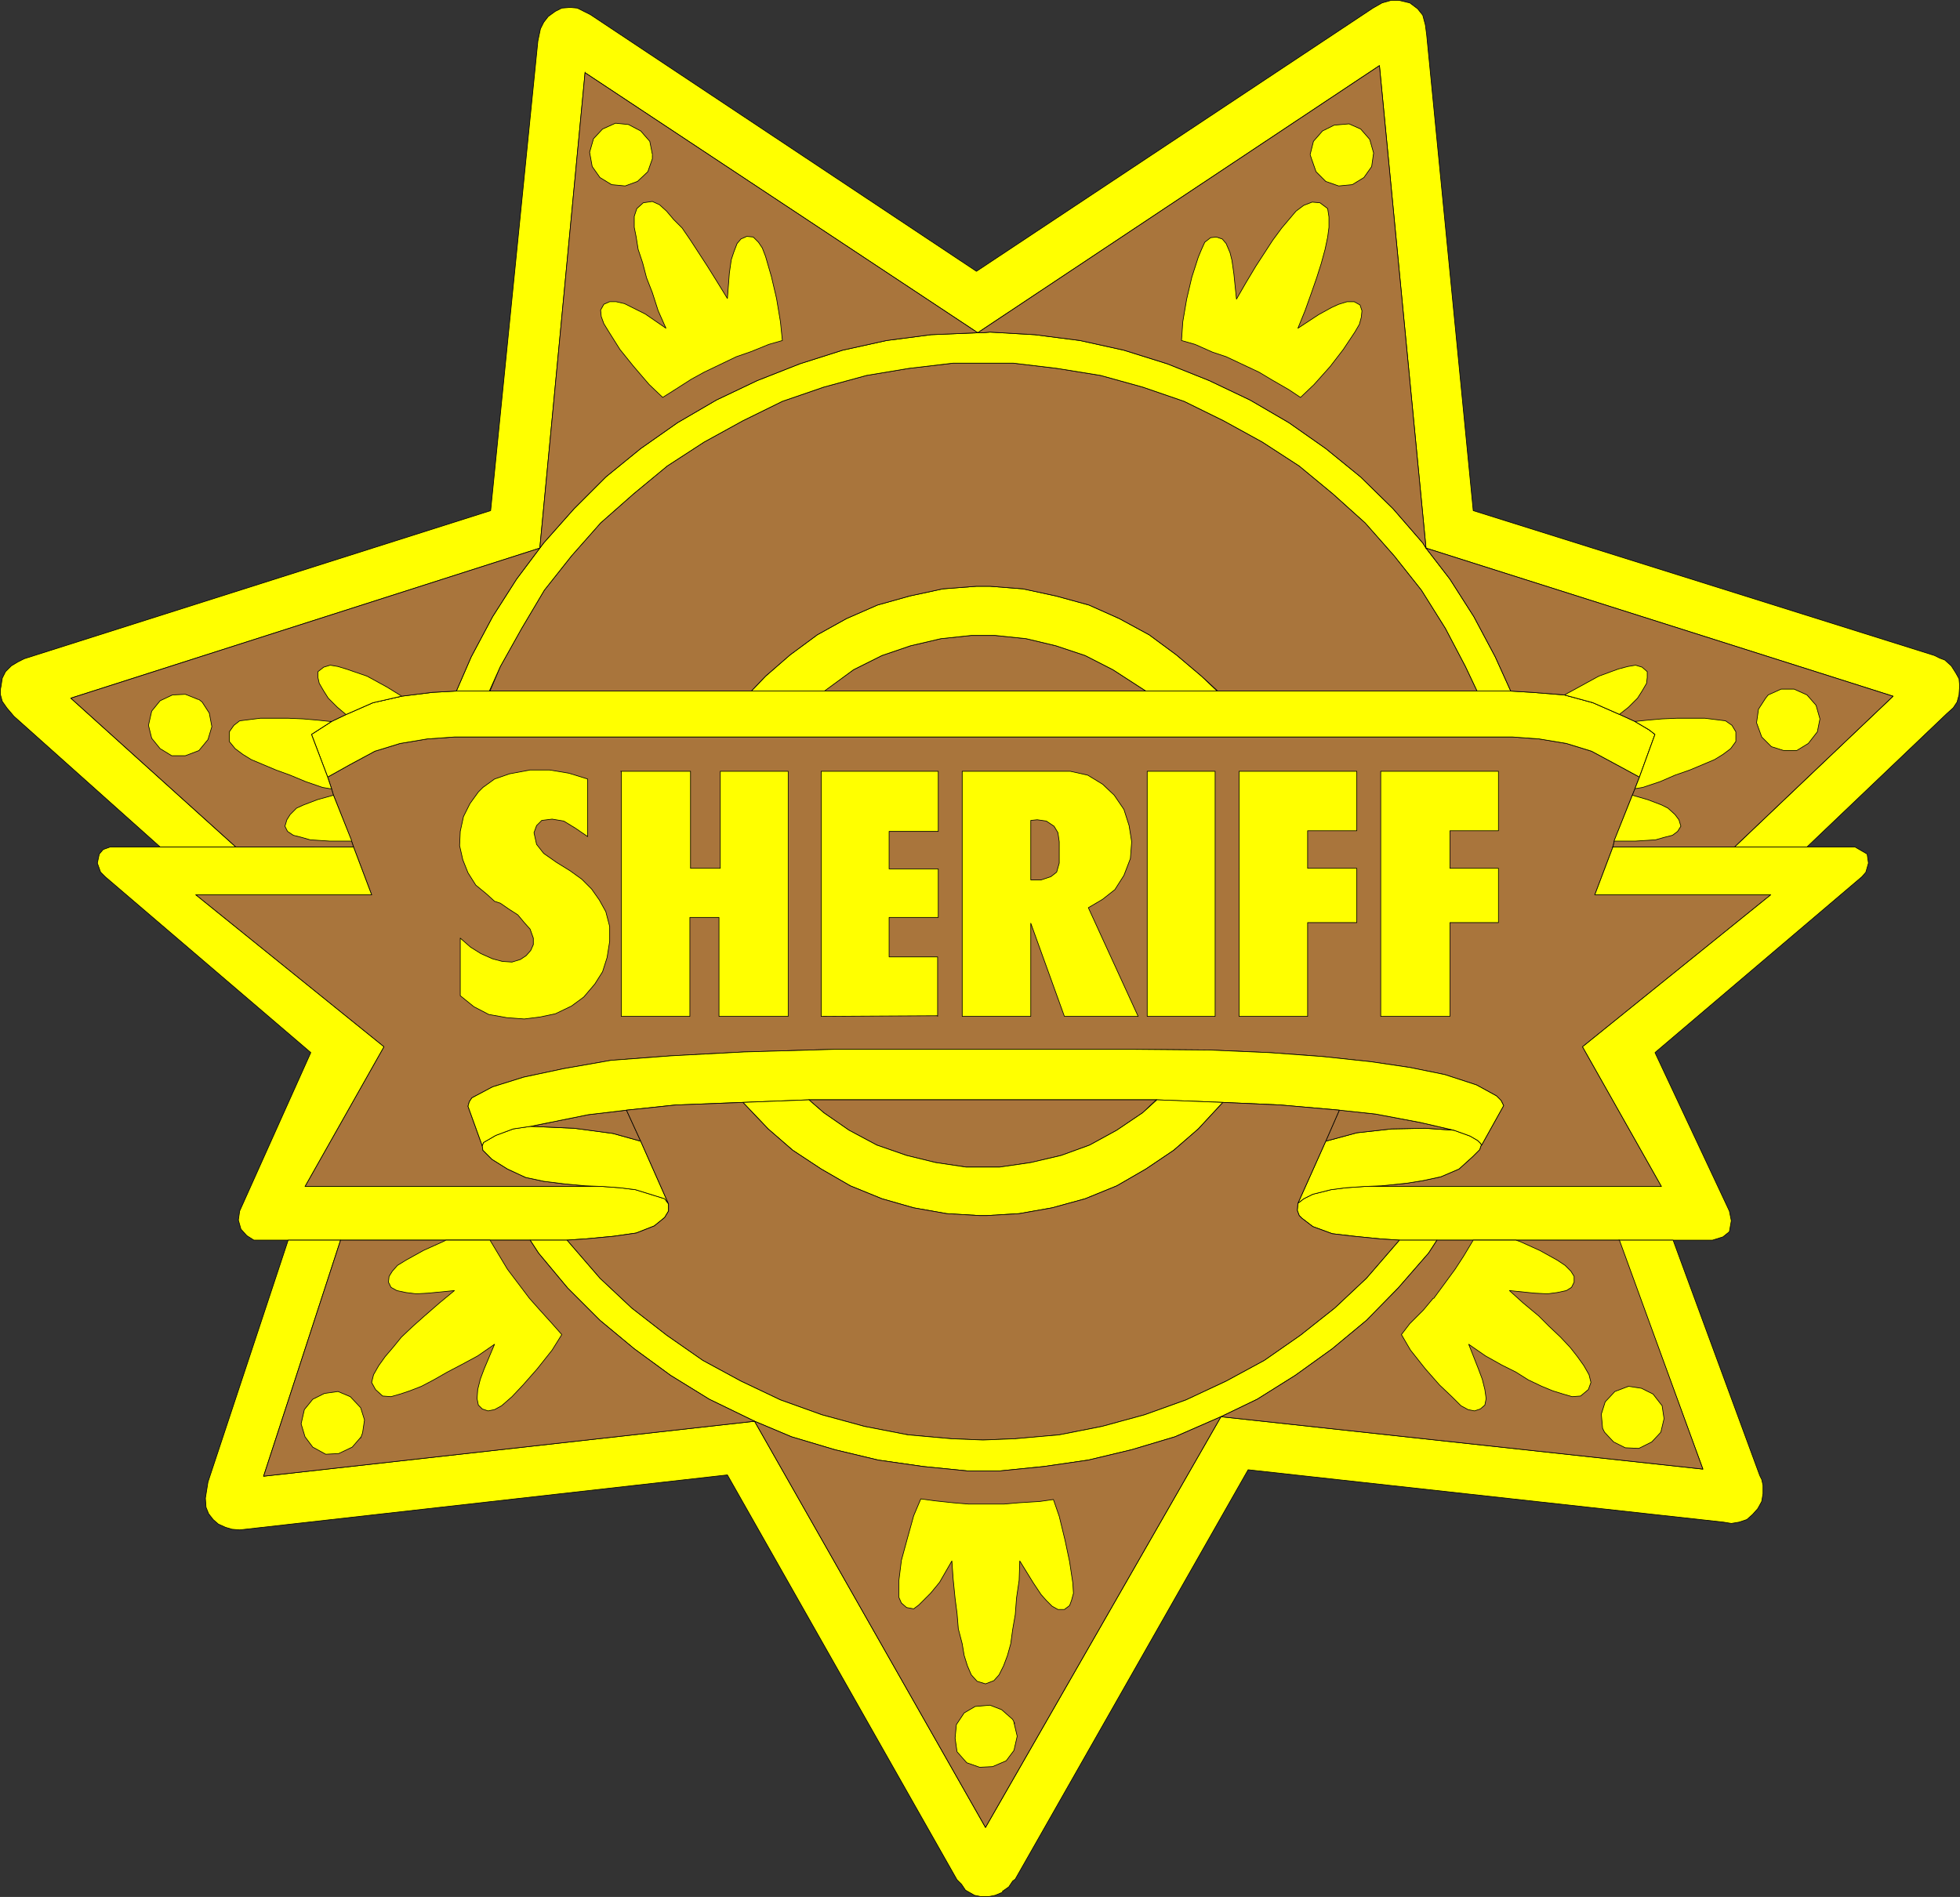 <?xml version="1.0" encoding="UTF-8" standalone="no"?>
<svg
   version="1.0"
   width="129.553mm"
   height="125.403mm"
   id="svg104"
   sodipodi:docname="Badge - Sheriff 1.wmf"
   xmlns:inkscape="http://www.inkscape.org/namespaces/inkscape"
   xmlns:sodipodi="http://sodipodi.sourceforge.net/DTD/sodipodi-0.dtd"
   xmlns="http://www.w3.org/2000/svg"
   xmlns:svg="http://www.w3.org/2000/svg">
  <rect width="100%" height="100%" fill="#333333" stroke="none"/>
  <sodipodi:namedview
     id="namedview104"
     pagecolor="#ffffff"
     bordercolor="#000000"
     borderopacity="0.25"
     inkscape:showpageshadow="2"
     inkscape:pageopacity="0.0"
     inkscape:pagecheckerboard="0"
     inkscape:deskcolor="#d1d1d1"
     inkscape:document-units="mm" />
  <defs
     id="defs1">
    <pattern
       id="WMFhbasepattern"
       patternUnits="userSpaceOnUse"
       width="6"
       height="6"
       x="0"
       y="0" />
  </defs>
  <path
     style="fill:#a9753c;fill-opacity:1;fill-rule:evenodd;stroke:none"
     d="m 88.314,211.611 -0.485,-1.454 -4.525,-11.473 -0.485,-1.616 -0.97,-2.909 5.494,-3.07 6.302,-3.394 6.302,-1.939 6.787,-1.131 6.787,-0.485 h 264.377 l 6.626,0.485 6.787,1.131 6.302,1.939 6.302,3.394 5.656,3.07 -1.131,2.909 -0.646,1.616 -4.525,11.473 -0.323,1.454 -4.525,11.958 h 43.955 l -47.026,37.975 19.715,34.905 h -74.174 l 4.202,-0.162 6.302,-0.646 4.04,-0.646 4.525,-0.97 4.525,-1.939 3.394,-3.07 1.778,-1.778 0.323,-0.97 0.162,-0.162 5.494,-9.857 -0.646,-1.293 -1.131,-1.131 -5.01,-2.747 -7.918,-2.586 -8.726,-1.778 -9.858,-1.454 -12.12,-1.293 -13.251,-0.97 -15.029,-0.646 -18.907,-0.162 h -74.659 l -22.462,0.646 -18.261,0.97 -15.029,1.131 -11.958,2.101 -9.858,2.101 -7.757,2.424 -5.171,2.747 -0.646,0.97 -0.323,1.131 3.555,9.857 0.162,1.131 2.262,2.262 3.878,2.424 4.525,2.101 4.525,0.97 5.171,0.646 5.171,0.485 4.363,0.162 H 76.194 L 95.909,261.545 48.884,223.57 h 43.955 z"
     id="path1" />
  <path
     style="fill:none;stroke:#000000;stroke-width:0.162px;stroke-linecap:round;stroke-linejoin:round;stroke-miterlimit:4;stroke-dasharray:none;stroke-opacity:1"
     d="m 88.314,211.611 -0.485,-1.454 -4.525,-11.473 -0.485,-1.616 -0.97,-2.909 5.494,-3.07 6.302,-3.394 6.302,-1.939 6.787,-1.131 6.787,-0.485 h 264.377 l 6.626,0.485 6.787,1.131 6.302,1.939 6.302,3.394 5.656,3.07 -1.131,2.909 -0.646,1.616 -4.525,11.473 -0.323,1.454 -4.525,11.958 h 43.955 l -47.026,37.975 19.715,34.905 h -74.174 l 4.202,-0.162 6.302,-0.646 4.04,-0.646 4.525,-0.97 4.525,-1.939 3.394,-3.07 1.778,-1.778 0.323,-0.97 0.162,-0.162 5.494,-9.857 -0.646,-1.293 -1.131,-1.131 -5.01,-2.747 -7.918,-2.586 -8.726,-1.778 -9.858,-1.454 -12.12,-1.293 -13.251,-0.97 -15.029,-0.646 -18.907,-0.162 h -74.659 l -22.462,0.646 -18.261,0.97 -15.029,1.131 -11.958,2.101 -9.858,2.101 -7.757,2.424 -5.171,2.747 -0.646,0.97 -0.323,1.131 3.555,9.857 0.162,1.131 2.262,2.262 3.878,2.424 4.525,2.101 4.525,0.97 5.171,0.646 5.171,0.485 4.363,0.162 H 76.194 L 95.909,261.545 48.884,223.57 H 92.839 L 88.314,211.611 v 0"
     id="path2" />
  <path
     style="fill:#ffff00;fill-opacity:1;fill-rule:evenodd;stroke:none"
     d="m 114.009,172.667 -5.979,0.323 -7.757,0.97 -7.11,1.616 -6.626,2.909 -3.717,1.778 -5.01,3.232 4.04,10.665 5.494,-3.07 6.302,-3.394 6.302,-1.939 6.787,-1.131 6.787,-0.485 h 264.377 l 6.626,0.485 6.787,1.131 6.302,1.939 6.302,3.394 5.656,3.07 3.878,-10.665 -1.454,-1.131 -3.555,-2.101 -3.878,-1.778 -6.626,-2.909 -7.11,-1.939 -8.08,-0.646 -5.333,-0.323 h -8.242 -64.963 -17.938 -80.315 -18.261 -65.286 z"
     id="path3" />
  <path
     style="fill:none;stroke:#000000;stroke-width:0.162px;stroke-linecap:round;stroke-linejoin:round;stroke-miterlimit:4;stroke-dasharray:none;stroke-opacity:1"
     d="m 114.009,172.667 -5.979,0.323 -7.757,0.97 -7.11,1.616 -6.626,2.909 -3.717,1.778 -5.01,3.232 4.04,10.665 5.494,-3.07 6.302,-3.394 6.302,-1.939 6.787,-1.131 6.787,-0.485 h 264.377 l 6.626,0.485 6.787,1.131 6.302,1.939 6.302,3.394 5.656,3.07 3.878,-10.665 -1.454,-1.131 -3.555,-2.101 -3.878,-1.778 -6.626,-2.909 -7.11,-1.939 -8.08,-0.646 -5.333,-0.323 h -8.242 -64.963 -17.938 -80.315 -18.261 -65.286 -8.403 v 0"
     id="path4" />
  <path
     style="fill:#ffff00;fill-opacity:1;fill-rule:evenodd;stroke:none"
     d="M 88.314,211.611 H 59.065 39.996 27.553 l -1.778,0.646 -0.97,1.131 -0.485,2.262 0.808,2.262 1.131,1.131 51.389,43.954 -17.776,39.591 -0.323,2.262 0.646,2.262 1.454,1.616 1.778,1.131 h 2.262 6.302 13.09 26.341 10.989 10.019 9.211 l 4.686,-0.323 6.949,-0.646 5.656,-0.808 4.525,-1.778 2.586,-2.101 0.97,-1.616 v -1.778 l -0.97,-1.293 -2.586,-0.808 -4.686,-1.454 -3.878,-0.485 -4.363,-0.323 H 76.194 L 95.909,261.545 48.884,223.57 h 43.955 z"
     id="path5" />
  <path
     style="fill:none;stroke:#000000;stroke-width:0.162px;stroke-linecap:round;stroke-linejoin:round;stroke-miterlimit:4;stroke-dasharray:none;stroke-opacity:1"
     d="M 88.314,211.611 H 59.065 39.996 27.553 l -1.778,0.646 -0.97,1.131 -0.485,2.262 0.808,2.262 1.131,1.131 51.389,43.954 -17.776,39.591 -0.323,2.262 0.646,2.262 1.454,1.616 1.778,1.131 h 2.262 6.302 13.09 26.341 10.989 10.019 9.211 l 4.686,-0.323 6.949,-0.646 5.656,-0.808 4.525,-1.778 2.586,-2.101 0.97,-1.616 v -1.778 l -0.97,-1.293 -2.586,-0.808 -4.686,-1.454 -3.878,-0.485 -4.363,-0.323 H 76.194 L 95.909,261.545 48.884,223.57 H 92.839 L 88.314,211.611 v 0"
     id="path6" />
  <path
     style="fill:#ffff00;fill-opacity:1;fill-rule:evenodd;stroke:none"
     d="m 402.788,211.611 h 30.542 18.099 11.958 l 3.07,1.778 0.323,2.262 -0.646,2.262 -0.97,1.131 -51.712,43.954 18.584,39.591 0.485,2.424 -0.485,2.747 -1.616,1.293 -2.586,0.808 h -10.019 -13.251 -25.533 -10.989 -9.05 -9.373 l -4.848,-0.323 -6.464,-0.646 -5.494,-0.646 -4.848,-1.778 -2.747,-2.101 -0.646,-0.646 -0.485,-1.293 0.162,-1.778 1.454,-1.131 2.262,-1.131 4.525,-1.131 3.717,-0.485 4.686,-0.323 h 74.174 l -19.715,-34.905 47.026,-37.975 h -43.955 l 4.525,-11.958 v 0 z"
     id="path7" />
  <path
     style="fill:none;stroke:#000000;stroke-width:0.162px;stroke-linecap:round;stroke-linejoin:round;stroke-miterlimit:4;stroke-dasharray:none;stroke-opacity:1"
     d="m 402.788,211.611 h 30.542 18.099 11.958 l 3.07,1.778 0.323,2.262 -0.646,2.262 -0.97,1.131 -51.712,43.954 18.584,39.591 0.485,2.424 -0.485,2.747 -1.616,1.293 -2.586,0.808 h -10.019 -13.251 -25.533 -10.989 -9.05 -9.373 l -4.848,-0.323 -6.464,-0.646 -5.494,-0.646 -4.848,-1.778 -2.747,-2.101 -0.646,-0.646 -0.485,-1.293 0.162,-1.778 1.454,-1.131 2.262,-1.131 4.525,-1.131 3.717,-0.485 4.686,-0.323 h 74.174 l -19.715,-34.905 47.026,-37.975 h -43.955 l 4.525,-11.958 v 0"
     id="path8" />
  <path
     style="fill:#ffff00;fill-opacity:1;fill-rule:evenodd;stroke:none"
     d="m 160.065,285.138 -6.949,-1.939 -9.696,-1.293 -10.827,-0.485 -4.363,0.646 -4.363,1.616 -3.07,1.778 -0.323,0.808 0.162,1.131 2.262,2.262 3.878,2.424 4.525,2.101 4.525,0.97 5.171,0.646 5.171,0.485 4.363,0.162 4.363,0.323 3.878,0.485 4.686,1.454 2.586,0.808 0.97,1.293 z"
     id="path9" />
  <path
     style="fill:none;stroke:#000000;stroke-width:0.162px;stroke-linecap:round;stroke-linejoin:round;stroke-miterlimit:4;stroke-dasharray:none;stroke-opacity:1"
     d="m 160.065,285.138 -6.949,-1.939 -9.696,-1.293 -10.827,-0.485 -4.363,0.646 -4.363,1.616 -3.07,1.778 -0.323,0.808 0.162,1.131 2.262,2.262 3.878,2.424 4.525,2.101 4.525,0.97 5.171,0.646 5.171,0.485 4.363,0.162 4.363,0.323 3.878,0.485 4.686,1.454 2.586,0.808 0.97,1.293 -6.949,-15.675 v 0"
     id="path10" />
  <path
     style="fill:#ffff00;fill-opacity:1;fill-rule:evenodd;stroke:none"
     d="m 331.199,285.138 -6.949,15.513 1.454,-1.131 2.262,-1.131 4.525,-1.131 3.717,-0.485 4.686,-0.323 4.202,-0.162 6.302,-0.646 4.04,-0.646 4.525,-0.97 4.525,-1.939 3.394,-3.07 1.778,-1.778 0.323,-0.97 0.162,-0.162 -0.323,-0.485 -0.646,-0.646 -1.939,-1.131 -4.04,-1.454 -7.11,-0.485 -8.403,0.162 -8.726,0.97 -7.757,2.101 z"
     id="path11" />
  <path
     style="fill:none;stroke:#000000;stroke-width:0.162px;stroke-linecap:round;stroke-linejoin:round;stroke-miterlimit:4;stroke-dasharray:none;stroke-opacity:1"
     d="m 331.199,285.138 -6.949,15.513 1.454,-1.131 2.262,-1.131 4.525,-1.131 3.717,-0.485 4.686,-0.323 4.202,-0.162 6.302,-0.646 4.04,-0.646 4.525,-0.97 4.525,-1.939 3.394,-3.07 1.778,-1.778 0.323,-0.97 0.162,-0.162 -0.323,-0.485 -0.646,-0.646 -1.939,-1.131 -4.04,-1.454 -7.11,-0.485 -8.403,0.162 -8.726,0.97 -7.757,2.101 v 0"
     id="path12" />
  <path
     style="fill:#a9753c;fill-opacity:1;fill-rule:evenodd;stroke:none"
     d="m 156.509,277.381 -9.534,1.131 -14.382,2.909 10.827,0.485 9.696,1.293 6.949,1.939 z"
     id="path13" />
  <path
     style="fill:none;stroke:#000000;stroke-width:0.162px;stroke-linecap:round;stroke-linejoin:round;stroke-miterlimit:4;stroke-dasharray:none;stroke-opacity:1"
     d="m 156.509,277.381 -9.534,1.131 -14.382,2.909 10.827,0.485 9.696,1.293 6.949,1.939 -3.555,-7.757 v 0"
     id="path14" />
  <path
     style="fill:#a9753c;fill-opacity:1;fill-rule:evenodd;stroke:none"
     d="m 331.199,285.138 3.394,-7.757 h 0.162 l 8.888,0.97 11.15,2.101 8.403,1.939 -7.11,-0.485 -8.403,0.162 -8.726,0.97 -7.757,2.101 z"
     id="path15" />
  <path
     style="fill:none;stroke:#000000;stroke-width:0.162px;stroke-linecap:round;stroke-linejoin:round;stroke-miterlimit:4;stroke-dasharray:none;stroke-opacity:1"
     d="m 331.199,285.138 3.394,-7.757 h 0.162 l 8.888,0.97 11.15,2.101 8.403,1.939 -7.11,-0.485 -8.403,0.162 -8.726,0.97 -7.757,2.101 v 0"
     id="path16" />
  <path
     style="fill:#ffff00;fill-opacity:1;fill-rule:evenodd;stroke:none"
     d="m 288.86,274.796 16.645,0.646 14.382,0.646 14.706,1.293 9.05,0.97 11.15,2.101 8.403,1.939 4.04,1.454 1.939,1.131 0.646,0.646 0.323,0.485 5.494,-9.857 -0.646,-1.293 -1.131,-1.131 -5.01,-2.747 -7.918,-2.586 -8.726,-1.778 -9.858,-1.454 -12.12,-1.293 -13.251,-0.97 -15.029,-0.646 -18.907,-0.162 h -74.659 l -22.462,0.646 -18.261,0.97 -15.029,1.131 -11.958,2.101 -9.858,2.101 -7.757,2.424 -5.171,2.747 -0.646,0.97 -0.323,1.131 3.555,9.857 0.323,-0.808 3.07,-1.778 4.363,-1.616 4.363,-0.646 14.382,-2.909 9.534,-1.131 12.282,-1.293 16.806,-0.646 16.483,-0.646 h 86.941 v 0 z"
     id="path17" />
  <path
     style="fill:none;stroke:#000000;stroke-width:0.162px;stroke-linecap:round;stroke-linejoin:round;stroke-miterlimit:4;stroke-dasharray:none;stroke-opacity:1"
     d="m 288.86,274.796 16.645,0.646 14.382,0.646 14.706,1.293 9.05,0.97 11.15,2.101 8.403,1.939 4.04,1.454 1.939,1.131 0.646,0.646 0.323,0.485 5.494,-9.857 -0.646,-1.293 -1.131,-1.131 -5.01,-2.747 -7.918,-2.586 -8.726,-1.778 -9.858,-1.454 -12.12,-1.293 -13.251,-0.97 -15.029,-0.646 -18.907,-0.162 h -74.659 l -22.462,0.646 -18.261,0.97 -15.029,1.131 -11.958,2.101 -9.858,2.101 -7.757,2.424 -5.171,2.747 -0.646,0.97 -0.323,1.131 3.555,9.857 0.323,-0.808 3.07,-1.778 4.363,-1.616 4.363,-0.646 14.382,-2.909 9.534,-1.131 12.282,-1.293 16.806,-0.646 16.483,-0.646 h 86.941 v 0"
     id="path18" />
  <path
     style="fill:#ffff00;fill-opacity:1;fill-rule:evenodd;stroke:none"
     d="m 114.978,234.397 2.586,2.262 2.586,1.616 2.909,1.293 2.424,0.646 2.424,0.162 2.101,-0.646 1.454,-0.97 1.131,-1.293 0.646,-1.454 v -1.616 l -0.808,-2.262 -1.454,-1.616 -1.616,-1.939 -2.262,-1.454 -2.101,-1.454 -1.454,-0.485 -1.939,-1.778 -2.747,-2.262 -1.939,-3.07 -1.293,-3.232 -0.808,-3.555 0.162,-3.555 0.808,-3.717 1.616,-3.232 2.101,-2.909 1.131,-1.131 2.909,-2.101 3.717,-1.293 5.171,-0.97 h 4.848 l 4.848,0.808 4.686,1.454 v 14.382 l -3.07,-2.101 -2.909,-1.778 -2.909,-0.485 -2.586,0.323 -1.293,1.293 -0.646,1.778 0.646,2.909 1.778,2.262 3.232,2.262 3.394,2.101 2.909,2.101 2.424,2.424 1.939,2.747 1.616,2.909 0.97,3.717 v 3.717 l -0.646,4.04 -1.131,3.555 -1.939,3.07 -2.747,3.232 -3.07,2.262 -4.04,1.939 -3.878,0.808 -3.878,0.485 -4.363,-0.323 -4.525,-0.808 -3.717,-1.939 -3.394,-2.747 z"
     id="path19" />
  <path
     style="fill:none;stroke:#000000;stroke-width:0.162px;stroke-linecap:round;stroke-linejoin:round;stroke-miterlimit:4;stroke-dasharray:none;stroke-opacity:1"
     d="m 114.978,234.397 2.586,2.262 2.586,1.616 2.909,1.293 2.424,0.646 2.424,0.162 2.101,-0.646 1.454,-0.97 1.131,-1.293 0.646,-1.454 v -1.616 l -0.808,-2.262 -1.454,-1.616 -1.616,-1.939 -2.262,-1.454 -2.101,-1.454 -1.454,-0.485 -1.939,-1.778 -2.747,-2.262 -1.939,-3.07 -1.293,-3.232 -0.808,-3.555 0.162,-3.555 0.808,-3.717 1.616,-3.232 2.101,-2.909 1.131,-1.131 2.909,-2.101 3.717,-1.293 5.171,-0.97 h 4.848 l 4.848,0.808 4.686,1.454 v 14.382 l -3.07,-2.101 -2.909,-1.778 -2.909,-0.485 -2.586,0.323 -1.293,1.293 -0.646,1.778 0.646,2.909 1.778,2.262 3.232,2.262 3.394,2.101 2.909,2.101 2.424,2.424 1.939,2.747 1.616,2.909 0.97,3.717 v 3.717 l -0.646,4.04 -1.131,3.555 -1.939,3.07 -2.747,3.232 -3.07,2.262 -4.04,1.939 -3.878,0.808 -3.878,0.485 -4.363,-0.323 -4.525,-0.808 -3.717,-1.939 -3.394,-2.747 v -14.382 0"
     id="path20" />
  <path
     style="fill:#ffff00;fill-opacity:1;fill-rule:evenodd;stroke:none"
     d="m 155.055,192.705 h 17.453 v 24.24 h 7.434 v -24.24 h 16.968 v 61.245 H 179.618 v -24.724 h -7.272 v 24.724 h -17.13 v -61.245 0 z"
     id="path21" />
  <path
     style="fill:none;stroke:#000000;stroke-width:0.162px;stroke-linecap:round;stroke-linejoin:round;stroke-miterlimit:4;stroke-dasharray:none;stroke-opacity:1"
     d="m 155.055,192.705 h 17.453 v 24.24 h 7.434 v -24.24 h 16.968 v 61.245 H 179.618 v -24.724 h -7.272 v 24.724 h -17.13 v -61.245 0"
     id="path22" />
  <path
     style="fill:#ffff00;fill-opacity:1;fill-rule:evenodd;stroke:none"
     d="m 234.239,253.788 -29.088,0.162 v -61.245 h 29.25 v 15.029 h -12.282 v 9.373 h 12.282 v 12.12 h -12.282 v 9.857 h 12.12 v 14.867 0 z"
     id="path23" />
  <path
     style="fill:none;stroke:#000000;stroke-width:0.162px;stroke-linecap:round;stroke-linejoin:round;stroke-miterlimit:4;stroke-dasharray:none;stroke-opacity:1"
     d="m 234.239,253.788 -29.088,0.162 v -61.245 h 29.25 v 15.029 h -12.282 v 9.373 h 12.282 v 12.12 h -12.282 v 9.857 h 12.12 v 14.867 0"
     id="path24" />
  <path
     style="fill:#ffff00;fill-opacity:1;fill-rule:evenodd;stroke:none"
     d="m 267.367,192.705 4.363,0.97 3.717,2.262 2.909,2.747 2.424,3.555 1.293,4.04 0.646,4.04 -0.323,4.202 -1.616,4.202 -2.262,3.555 -3.07,2.424 -3.555,2.101 12.443,27.148 H 265.913 l -8.403,-23.27 v 23.27 h -17.13 v -61.245 z"
     id="path25" />
  <path
     style="fill:none;stroke:#000000;stroke-width:0.162px;stroke-linecap:round;stroke-linejoin:round;stroke-miterlimit:4;stroke-dasharray:none;stroke-opacity:1"
     d="m 267.367,192.705 4.363,0.97 3.717,2.262 2.909,2.747 2.424,3.555 1.293,4.04 0.646,4.04 -0.323,4.202 -1.616,4.202 -2.262,3.555 -3.07,2.424 -3.555,2.101 12.443,27.148 H 265.913 l -8.403,-23.27 v 23.27 h -17.13 v -61.245 h 26.987 v 0"
     id="path26" />
  <path
     style="fill:#a9753c;fill-opacity:1;fill-rule:evenodd;stroke:none"
     d="m 259.125,204.824 2.262,0.323 1.939,1.293 0.97,1.616 0.323,2.262 v 5.333 l -0.646,2.262 -1.454,1.131 -2.424,0.808 h -2.586 v -14.867 l 1.616,-0.162 z"
     id="path27" />
  <path
     style="fill:none;stroke:#000000;stroke-width:0.162px;stroke-linecap:round;stroke-linejoin:round;stroke-miterlimit:4;stroke-dasharray:none;stroke-opacity:1"
     d="m 259.125,204.824 2.262,0.323 1.939,1.293 0.97,1.616 0.323,2.262 v 5.333 l -0.646,2.262 -1.454,1.131 -2.424,0.808 h -2.586 v -14.867 l 1.616,-0.162 v 0"
     id="path28" />
  <path
     style="fill:#ffff00;fill-opacity:1;fill-rule:evenodd;stroke:none"
     d="m 303.565,192.705 v 61.245 h -16.968 v -61.245 z"
     id="path29" />
  <path
     style="fill:none;stroke:#000000;stroke-width:0.162px;stroke-linecap:round;stroke-linejoin:round;stroke-miterlimit:4;stroke-dasharray:none;stroke-opacity:1"
     d="m 303.565,192.705 v 61.245 h -16.968 v -61.245 h 16.968 v 0"
     id="path30" />
  <path
     style="fill:#ffff00;fill-opacity:1;fill-rule:evenodd;stroke:none"
     d="m 309.544,192.705 h 29.411 v 14.867 h -12.282 v 9.373 h 12.282 v 13.574 h -12.282 v 23.432 h -17.13 z"
     id="path31" />
  <path
     style="fill:none;stroke:#000000;stroke-width:0.162px;stroke-linecap:round;stroke-linejoin:round;stroke-miterlimit:4;stroke-dasharray:none;stroke-opacity:1"
     d="m 309.544,192.705 h 29.411 v 14.867 h -12.282 v 9.373 h 12.282 v 13.574 h -12.282 v 23.432 h -17.13 v -61.245 0"
     id="path32" />
  <path
     style="fill:#ffff00;fill-opacity:1;fill-rule:evenodd;stroke:none"
     d="m 344.935,192.705 h 29.411 v 14.867 h -12.12 v 9.373 h 12.12 v 13.574 h -12.12 v 23.432 h -17.291 z"
     id="path33" />
  <path
     style="fill:none;stroke:#000000;stroke-width:0.162px;stroke-linecap:round;stroke-linejoin:round;stroke-miterlimit:4;stroke-dasharray:none;stroke-opacity:1"
     d="m 344.935,192.705 h 29.411 v 14.867 h -12.12 v 9.373 h 12.12 v 13.574 h -12.12 v 23.432 h -17.291 v -61.245 0"
     id="path34" />
  <path
     style="fill:#a9753c;fill-opacity:1;fill-rule:evenodd;stroke:none"
     d="m 288.86,274.796 -3.394,3.232 -6.464,4.363 -6.787,3.717 -7.11,2.586 -7.595,1.778 -7.757,1.131 h -4.202 -4.202 l -7.595,-1.131 -7.272,-1.778 -7.434,-2.586 -6.949,-3.717 -6.302,-4.363 -3.717,-3.232 h 86.941 v 0 z"
     id="path35" />
  <path
     style="fill:none;stroke:#000000;stroke-width:0.162px;stroke-linecap:round;stroke-linejoin:round;stroke-miterlimit:4;stroke-dasharray:none;stroke-opacity:1"
     d="m 288.86,274.796 -3.394,3.232 -6.464,4.363 -6.787,3.717 -7.11,2.586 -7.595,1.778 -7.757,1.131 h -4.202 -4.202 l -7.595,-1.131 -7.272,-1.778 -7.434,-2.586 -6.949,-3.717 -6.302,-4.363 -3.717,-3.232 h 86.941 v 0"
     id="path36" />
  <path
     style="fill:#a9753c;fill-opacity:1;fill-rule:evenodd;stroke:none"
     d="m 205.797,172.667 7.434,-5.333 7.11,-3.555 7.11,-2.424 7.595,-1.778 7.595,-0.808 h 3.07 2.909 l 7.757,0.808 7.434,1.778 7.272,2.424 6.949,3.555 8.242,5.333 h -80.315 v 0 z"
     id="path37" />
  <path
     style="fill:none;stroke:#000000;stroke-width:0.162px;stroke-linecap:round;stroke-linejoin:round;stroke-miterlimit:4;stroke-dasharray:none;stroke-opacity:1"
     d="m 205.797,172.667 7.434,-5.333 7.11,-3.555 7.11,-2.424 7.595,-1.778 7.595,-0.808 h 3.07 2.909 l 7.757,0.808 7.434,1.778 7.272,2.424 6.949,3.555 8.242,5.333 h -80.315 v 0"
     id="path38" />
  <path
     style="fill:#ffff00;fill-opacity:1;fill-rule:evenodd;stroke:none"
     d="m 305.504,275.442 -6.141,6.625 -6.141,5.333 -6.949,4.686 -7.272,4.202 -7.918,3.232 -8.242,2.262 -8.242,1.454 -8.08,0.485 h -0.97 -0.808 l -8.242,-0.485 -8.242,-1.454 -7.918,-2.262 -7.918,-3.232 -7.272,-4.202 -7.11,-4.686 -6.141,-5.333 -6.302,-6.625 16.483,-0.646 3.717,3.232 6.302,4.363 6.949,3.717 7.434,2.586 7.272,1.778 7.595,1.131 h 4.202 4.202 l 7.757,-1.131 7.595,-1.778 7.11,-2.586 6.787,-3.717 6.464,-4.363 3.555,-3.232 16.483,0.646 z"
     id="path39" />
  <path
     style="fill:none;stroke:#000000;stroke-width:0.162px;stroke-linecap:round;stroke-linejoin:round;stroke-miterlimit:4;stroke-dasharray:none;stroke-opacity:1"
     d="m 305.504,275.442 -6.141,6.625 -6.141,5.333 -6.949,4.686 -7.272,4.202 -7.918,3.232 -8.242,2.262 -8.242,1.454 -8.08,0.485 h -0.97 -0.808 l -8.242,-0.485 -8.242,-1.454 -7.918,-2.262 -7.918,-3.232 -7.272,-4.202 -7.11,-4.686 -6.141,-5.333 -6.302,-6.625 16.483,-0.646 3.717,3.232 6.302,4.363 6.949,3.717 7.434,2.586 7.272,1.778 7.595,1.131 h 4.202 4.202 l 7.757,-1.131 7.595,-1.778 7.11,-2.586 6.787,-3.717 6.464,-4.363 3.555,-3.232 16.483,0.646 v 0"
     id="path40" />
  <path
     style="fill:#ffff00;fill-opacity:1;fill-rule:evenodd;stroke:none"
     d="m 304.05,172.667 -3.878,-3.717 -6.302,-5.333 -6.787,-5.01 -7.434,-4.04 -7.595,-3.394 -8.242,-2.262 -8.242,-1.778 -8.242,-0.646 h -1.616 -1.778 l -8.403,0.646 -8.242,1.778 -8.08,2.262 -7.757,3.394 -7.272,4.04 -6.787,5.01 -6.141,5.333 -3.555,3.717 h 18.261 l 7.272,-5.333 7.11,-3.555 7.11,-2.424 7.595,-1.778 7.595,-0.808 h 3.07 2.909 l 7.757,0.808 7.434,1.778 7.272,2.424 6.949,3.555 8.242,5.333 h 17.938 v 0 z"
     id="path41" />
  <path
     style="fill:none;stroke:#000000;stroke-width:0.162px;stroke-linecap:round;stroke-linejoin:round;stroke-miterlimit:4;stroke-dasharray:none;stroke-opacity:1"
     d="m 304.05,172.667 -3.878,-3.717 -6.302,-5.333 -6.787,-5.01 -7.434,-4.04 -7.595,-3.394 -8.242,-2.262 -8.242,-1.778 -8.242,-0.646 h -1.616 -1.778 l -8.403,0.646 -8.242,1.778 -8.08,2.262 -7.757,3.394 -7.272,4.04 -6.787,5.01 -6.141,5.333 -3.555,3.717 h 18.261 l 7.272,-5.333 7.11,-3.555 7.11,-2.424 7.595,-1.778 7.595,-0.808 h 3.07 2.909 l 7.757,0.808 7.434,1.778 7.272,2.424 6.949,3.555 8.242,5.333 h 17.938 v 0"
     id="path42" />
  <path
     style="fill:#a9753c;fill-opacity:1;fill-rule:evenodd;stroke:none"
     d="m 167.013,300.813 v 1.778 l -0.97,1.616 -2.586,2.101 -4.525,1.778 -5.656,0.808 -6.949,0.646 -4.686,0.323 8.242,9.534 7.918,7.433 8.726,6.787 9.05,6.302 9.534,5.171 9.858,4.686 10.342,3.717 10.666,2.909 10.827,2.101 10.827,0.97 7.918,0.323 8.242,-0.323 10.827,-0.97 10.666,-2.101 10.666,-2.909 10.342,-3.717 10.019,-4.686 9.534,-5.171 9.05,-6.302 8.565,-6.787 7.918,-7.433 8.242,-9.534 -4.848,-0.323 -6.464,-0.646 -5.494,-0.646 -4.848,-1.778 -2.747,-2.101 -0.646,-0.646 -0.485,-1.293 0.162,-1.778 6.949,-15.513 3.394,-7.757 -14.706,-1.293 -14.382,-0.646 -6.141,6.625 -6.141,5.333 -6.949,4.686 -7.272,4.202 -7.918,3.232 -8.242,2.262 -8.242,1.454 -8.08,0.485 h -0.97 -0.808 l -8.242,-0.485 -8.242,-1.454 -7.918,-2.262 -7.918,-3.232 -7.272,-4.202 -7.11,-4.686 -6.141,-5.333 -6.302,-6.625 -16.806,0.646 -12.282,1.293 3.555,7.757 6.949,15.675 z"
     id="path43" />
  <path
     style="fill:none;stroke:#000000;stroke-width:0.162px;stroke-linecap:round;stroke-linejoin:round;stroke-miterlimit:4;stroke-dasharray:none;stroke-opacity:1"
     d="m 167.013,300.813 v 1.778 l -0.97,1.616 -2.586,2.101 -4.525,1.778 -5.656,0.808 -6.949,0.646 -4.686,0.323 8.242,9.534 7.918,7.433 8.726,6.787 9.05,6.302 9.534,5.171 9.858,4.686 10.342,3.717 10.666,2.909 10.827,2.101 10.827,0.97 7.918,0.323 8.242,-0.323 10.827,-0.97 10.666,-2.101 10.666,-2.909 10.342,-3.717 10.019,-4.686 9.534,-5.171 9.05,-6.302 8.565,-6.787 7.918,-7.433 8.242,-9.534 -4.848,-0.323 -6.464,-0.646 -5.494,-0.646 -4.848,-1.778 -2.747,-2.101 -0.646,-0.646 -0.485,-1.293 0.162,-1.778 6.949,-15.513 3.394,-7.757 -14.706,-1.293 -14.382,-0.646 -6.141,6.625 -6.141,5.333 -6.949,4.686 -7.272,4.202 -7.918,3.232 -8.242,2.262 -8.242,1.454 -8.08,0.485 h -0.97 -0.808 l -8.242,-0.485 -8.242,-1.454 -7.918,-2.262 -7.918,-3.232 -7.272,-4.202 -7.11,-4.686 -6.141,-5.333 -6.302,-6.625 -16.806,0.646 -12.282,1.293 3.555,7.757 6.949,15.675 v 0"
     id="path44" />
  <path
     style="fill:#a9753c;fill-opacity:1;fill-rule:evenodd;stroke:none"
     d="m 300.172,168.95 -6.302,-5.333 -6.787,-5.01 -7.434,-4.04 -7.595,-3.394 -8.242,-2.262 -8.242,-1.778 -8.242,-0.646 h -1.616 -1.778 l -8.403,0.646 -8.242,1.778 -8.08,2.262 -7.757,3.394 -7.272,4.04 -6.787,5.01 -6.141,5.333 -3.555,3.717 h -65.286 l 2.586,-6.141 5.333,-9.534 5.656,-9.534 6.787,-8.565 7.272,-8.241 8.242,-7.272 8.403,-6.949 9.211,-5.979 9.696,-5.333 9.858,-4.848 10.342,-3.555 10.666,-2.909 10.666,-1.778 10.989,-1.293 h 7.434 7.595 l 10.827,1.293 10.989,1.778 10.504,2.909 10.342,3.555 9.858,4.848 9.696,5.333 9.211,5.979 8.403,6.949 8.08,7.272 7.272,8.241 6.787,8.565 5.979,9.534 5.01,9.534 2.909,6.141 h -64.802 z"
     id="path45" />
  <path
     style="fill:none;stroke:#000000;stroke-width:0.162px;stroke-linecap:round;stroke-linejoin:round;stroke-miterlimit:4;stroke-dasharray:none;stroke-opacity:1"
     d="m 300.172,168.95 -6.302,-5.333 -6.787,-5.01 -7.434,-4.04 -7.595,-3.394 -8.242,-2.262 -8.242,-1.778 -8.242,-0.646 h -1.616 -1.778 l -8.403,0.646 -8.242,1.778 -8.08,2.262 -7.757,3.394 -7.272,4.04 -6.787,5.01 -6.141,5.333 -3.555,3.717 h -65.286 l 2.586,-6.141 5.333,-9.534 5.656,-9.534 6.787,-8.565 7.272,-8.241 8.242,-7.272 8.403,-6.949 9.211,-5.979 9.696,-5.333 9.858,-4.848 10.342,-3.555 10.666,-2.909 10.666,-1.778 10.989,-1.293 h 7.434 7.595 l 10.827,1.293 10.989,1.778 10.504,2.909 10.342,3.555 9.858,4.848 9.696,5.333 9.211,5.979 8.403,6.949 8.08,7.272 7.272,8.241 6.787,8.565 5.979,9.534 5.01,9.534 2.909,6.141 h -64.802 l -4.04,-3.717 v 0"
     id="path46" />
  <path
     style="fill:#ffff00;fill-opacity:1;fill-rule:evenodd;stroke:none"
     d="m 253.631,359.473 10.989,-0.97 10.666,-2.101 10.666,-2.909 10.342,-3.717 10.019,-4.686 9.534,-5.171 9.05,-6.302 8.565,-6.787 7.918,-7.433 8.242,-9.534 h 9.373 l -2.101,3.232 -7.595,8.726 -7.918,8.08 -8.565,7.11 -9.211,6.625 -9.534,5.979 -9.05,4.363 -11.474,5.01 -10.827,3.232 -10.827,2.586 -11.15,1.616 -11.312,1.131 h -3.878 -3.555 l -11.312,-1.131 -11.312,-1.616 -10.827,-2.586 -10.827,-3.232 -9.211,-3.878 -11.312,-5.494 -9.696,-5.979 -9.05,-6.625 -8.565,-7.11 -8.08,-8.08 -7.272,-8.726 -2.101,-3.232 h 9.211 l 8.242,9.534 7.918,7.433 8.726,6.787 9.05,6.302 9.534,5.171 9.858,4.686 10.342,3.717 10.666,2.909 10.827,2.101 10.827,0.97 7.918,0.323 8.242,-0.323 v 0 z"
     id="path47" />
  <path
     style="fill:none;stroke:#000000;stroke-width:0.162px;stroke-linecap:round;stroke-linejoin:round;stroke-miterlimit:4;stroke-dasharray:none;stroke-opacity:1"
     d="m 253.631,359.473 10.989,-0.97 10.666,-2.101 10.666,-2.909 10.342,-3.717 10.019,-4.686 9.534,-5.171 9.05,-6.302 8.565,-6.787 7.918,-7.433 8.242,-9.534 h 9.373 l -2.101,3.232 -7.595,8.726 -7.918,8.08 -8.565,7.11 -9.211,6.625 -9.534,5.979 -9.05,4.363 -11.474,5.01 -10.827,3.232 -10.827,2.586 -11.15,1.616 -11.312,1.131 h -3.878 -3.555 l -11.312,-1.131 -11.312,-1.616 -10.827,-2.586 -10.827,-3.232 -9.211,-3.878 -11.312,-5.494 -9.696,-5.979 -9.05,-6.625 -8.565,-7.11 -8.08,-8.08 -7.272,-8.726 -2.101,-3.232 h 9.211 l 8.242,9.534 7.918,7.433 8.726,6.787 9.05,6.302 9.534,5.171 9.858,4.686 10.342,3.717 10.666,2.909 10.827,2.101 10.827,0.97 7.918,0.323 8.242,-0.323 v 0"
     id="path48" />
  <path
     style="fill:#ffff00;fill-opacity:1;fill-rule:evenodd;stroke:none"
     d="m 122.25,172.667 2.747,-6.141 5.333,-9.534 5.656,-9.534 6.787,-8.565 7.272,-8.241 8.242,-7.272 8.403,-6.949 9.211,-5.979 9.696,-5.333 9.858,-4.848 10.342,-3.555 10.666,-2.909 10.666,-1.778 10.989,-1.293 h 7.434 7.595 l 10.827,1.293 10.989,1.778 10.504,2.909 10.342,3.555 9.858,4.848 9.696,5.333 9.211,5.979 8.403,6.949 8.08,7.272 7.272,8.241 6.787,8.565 5.979,9.534 5.01,9.534 2.909,6.141 h 8.403 l -3.878,-8.565 -5.333,-10.019 -5.979,-9.373 -5.979,-7.757 -0.808,-1.293 -7.434,-8.565 -8.08,-7.918 -8.726,-7.11 -9.211,-6.464 -9.696,-5.656 -10.181,-4.848 -10.504,-4.202 -10.827,-3.394 -10.989,-2.424 -11.312,-1.454 -11.15,-0.646 -1.778,0.162 h -1.293 l -11.635,0.485 -11.15,1.454 -10.989,2.424 -10.666,3.394 -10.666,4.202 -10.181,4.848 -9.696,5.656 -9.211,6.464 -8.726,7.11 -7.918,7.918 -7.595,8.565 -0.97,1.293 -5.818,7.757 -5.979,9.373 -5.333,10.019 -3.717,8.565 h 8.403 v 0 z"
     id="path49" />
  <path
     style="fill:none;stroke:#000000;stroke-width:0.162px;stroke-linecap:round;stroke-linejoin:round;stroke-miterlimit:4;stroke-dasharray:none;stroke-opacity:1"
     d="m 122.25,172.667 2.747,-6.141 5.333,-9.534 5.656,-9.534 6.787,-8.565 7.272,-8.241 8.242,-7.272 8.403,-6.949 9.211,-5.979 9.696,-5.333 9.858,-4.848 10.342,-3.555 10.666,-2.909 10.666,-1.778 10.989,-1.293 h 7.434 7.595 l 10.827,1.293 10.989,1.778 10.504,2.909 10.342,3.555 9.858,4.848 9.696,5.333 9.211,5.979 8.403,6.949 8.08,7.272 7.272,8.241 6.787,8.565 5.979,9.534 5.01,9.534 2.909,6.141 h 8.403 l -3.878,-8.565 -5.333,-10.019 -5.979,-9.373 -5.979,-7.757 -0.808,-1.293 -7.434,-8.565 -8.08,-7.918 -8.726,-7.11 -9.211,-6.464 -9.696,-5.656 -10.181,-4.848 -10.504,-4.202 -10.827,-3.394 -10.989,-2.424 -11.312,-1.454 -11.15,-0.646 -1.778,0.162 h -1.293 l -11.635,0.485 -11.15,1.454 -10.989,2.424 -10.666,3.394 -10.666,4.202 -10.181,4.848 -9.696,5.656 -9.211,6.464 -8.726,7.11 -7.918,7.918 -7.595,8.565 -0.97,1.293 -5.818,7.757 -5.979,9.373 -5.333,10.019 -3.717,8.565 h 8.403 v 0"
     id="path50" />
  <path
     style="fill:#ffff00;fill-opacity:1;fill-rule:evenodd;stroke:none"
     d="m 344.612,16.402 11.635,120.551 116.675,37.006 -39.592,37.652 h 18.099 l 34.906,-33.289 1.616,-1.454 0.97,-1.454 0.485,-1.778 0.162,-2.262 -0.162,-1.778 -0.808,-1.454 -1.131,-1.778 -1.616,-1.454 -1.293,-0.485 -1.293,-0.646 L 368.044,127.581 356.408,8.645 356.085,6.221 355.439,3.798 354.146,2.182 352.207,0.727 349.46,0.081 h -1.939 l -2.262,0.646 -2.262,1.293 -99.061,65.77 -96.475,-64.154 -1.293,-0.646 -1.939,-0.97 -1.778,-0.162 -2.101,0.162 -1.616,0.808 -1.778,1.293 -1.131,1.454 -0.808,1.616 -0.646,3.07 -11.797,117.32 -116.513,37.006 -1.616,0.808 -1.616,0.97 -1.454,1.454 -0.808,1.616 -0.323,2.101 -0.162,0.808 v 1.131 l 0.485,1.778 1.131,1.616 1.778,2.101 36.522,32.643 H 58.903 L 17.695,174.444 134.855,136.954 146.167,18.18 244.258,83.142 Z"
     id="path51" />
  <path
     style="fill:none;stroke:#000000;stroke-width:0.162px;stroke-linecap:round;stroke-linejoin:round;stroke-miterlimit:4;stroke-dasharray:none;stroke-opacity:1"
     d="m 344.612,16.402 11.635,120.551 116.675,37.006 -39.592,37.652 h 18.099 l 34.906,-33.289 1.616,-1.454 0.97,-1.454 0.485,-1.778 0.162,-2.262 -0.162,-1.778 -0.808,-1.454 -1.131,-1.778 -1.616,-1.454 -1.293,-0.485 -1.293,-0.646 L 368.044,127.581 356.408,8.645 356.085,6.221 355.439,3.798 354.146,2.182 352.207,0.727 349.46,0.081 h -1.939 l -2.262,0.646 -2.262,1.293 -99.061,65.77 -96.475,-64.154 -1.293,-0.646 -1.939,-0.97 -1.778,-0.162 -2.101,0.162 -1.616,0.808 -1.778,1.293 -1.131,1.454 -0.808,1.616 -0.646,3.07 -11.797,117.32 -116.513,37.006 -1.616,0.808 -1.616,0.97 -1.454,1.454 -0.808,1.616 -0.323,2.101 -0.162,0.808 v 1.131 l 0.485,1.778 1.131,1.616 1.778,2.101 36.522,32.643 H 58.903 L 17.695,174.444 134.855,136.954 146.167,18.18 244.258,83.142 344.612,16.402 v 0"
     id="path52" />
  <path
     style="fill:#ffff00;fill-opacity:1;fill-rule:evenodd;stroke:none"
     d="m 250.399,472.591 1.616,-1.131 0.97,-1.454 0.646,-0.485 58.176,-102.291 118.776,13.089 1.939,0.323 1.939,-0.323 1.939,-0.646 1.454,-1.293 1.293,-1.454 0.97,-1.778 0.323,-1.939 v -2.101 l -0.323,-1.454 -0.485,-0.97 -21.654,-58.821 H 404.404 L 425.412,367.068 305.02,353.978 246.197,456.593 188.506,355.11 65.852,368.845 85.082,309.862 H 71.993 l -20.038,60.437 -0.646,4.04 0.162,2.262 0.646,1.616 1.131,1.454 1.293,1.131 1.778,0.808 1.616,0.485 1.939,0.162 1.454,-0.162 120.392,-13.574 57.368,101.16 1.131,1.131 0.97,1.454 2.262,1.293 1.616,0.323 h 1.939 l 1.616,-0.323 1.939,-0.808 v 0 z"
     id="path53" />
  <path
     style="fill:none;stroke:#000000;stroke-width:0.162px;stroke-linecap:round;stroke-linejoin:round;stroke-miterlimit:4;stroke-dasharray:none;stroke-opacity:1"
     d="m 250.399,472.591 1.616,-1.131 0.97,-1.454 0.646,-0.485 58.176,-102.291 118.776,13.089 1.939,0.323 1.939,-0.323 1.939,-0.646 1.454,-1.293 1.293,-1.454 0.97,-1.778 0.323,-1.939 v -2.101 l -0.323,-1.454 -0.485,-0.97 -21.654,-58.821 H 404.404 L 425.412,367.068 305.02,353.978 246.197,456.593 188.506,355.11 65.852,368.845 85.082,309.862 H 71.993 l -20.038,60.437 -0.646,4.04 0.162,2.262 0.646,1.616 1.131,1.454 1.293,1.131 1.778,0.808 1.616,0.485 1.939,0.162 1.454,-0.162 120.392,-13.574 57.368,101.16 1.131,1.131 0.97,1.454 2.262,1.293 1.616,0.323 h 1.939 l 1.616,-0.323 1.939,-0.808 v 0"
     id="path54" />
  <path
     style="fill:#a9753c;fill-opacity:1;fill-rule:evenodd;stroke:none"
     d="m 377.416,172.667 5.333,0.323 8.08,0.646 7.11,1.939 6.626,2.909 3.878,1.778 3.555,2.101 1.454,1.131 -3.878,10.665 -1.131,2.909 -0.646,1.616 -4.525,11.473 -0.323,1.454 h 30.381 l 39.592,-37.652 -116.675,-37.006 5.979,7.757 5.979,9.373 5.333,10.019 z"
     id="path55" />
  <path
     style="fill:none;stroke:#000000;stroke-width:0.162px;stroke-linecap:round;stroke-linejoin:round;stroke-miterlimit:4;stroke-dasharray:none;stroke-opacity:1"
     d="m 377.416,172.667 5.333,0.323 8.08,0.646 7.11,1.939 6.626,2.909 3.878,1.778 3.555,2.101 1.454,1.131 -3.878,10.665 -1.131,2.909 -0.646,1.616 -4.525,11.473 -0.323,1.454 h 30.381 l 39.592,-37.652 -116.675,-37.006 5.979,7.757 5.979,9.373 5.333,10.019 3.878,8.565 v 0"
     id="path56" />
  <path
     style="fill:#a9753c;fill-opacity:1;fill-rule:evenodd;stroke:none"
     d="m 88.314,211.611 -0.485,-1.454 -4.525,-11.473 -0.485,-1.616 -0.97,-2.909 -4.04,-10.665 5.01,-3.232 3.717,-1.778 6.626,-2.909 7.11,-1.616 7.757,-0.97 5.979,-0.323 3.717,-8.565 5.333,-10.019 5.979,-9.373 5.818,-7.757 -117.16,37.491 41.208,37.167 z"
     id="path57" />
  <path
     style="fill:none;stroke:#000000;stroke-width:0.162px;stroke-linecap:round;stroke-linejoin:round;stroke-miterlimit:4;stroke-dasharray:none;stroke-opacity:1"
     d="m 88.314,211.611 -0.485,-1.454 -4.525,-11.473 -0.485,-1.616 -0.97,-2.909 -4.04,-10.665 5.01,-3.232 3.717,-1.778 6.626,-2.909 7.11,-1.616 7.757,-0.97 5.979,-0.323 3.717,-8.565 5.333,-10.019 5.979,-9.373 5.818,-7.757 -117.16,37.491 41.208,37.167 H 88.314 v 0"
     id="path58" />
  <path
     style="fill:#a9753c;fill-opacity:1;fill-rule:evenodd;stroke:none"
     d="m 368.044,309.862 h 10.666 25.856 l 20.846,57.205 -120.392,-13.089 9.05,-4.363 9.534,-5.979 9.211,-6.625 8.565,-7.11 7.918,-8.08 7.595,-8.726 2.101,-3.232 z"
     id="path59" />
  <path
     style="fill:none;stroke:#000000;stroke-width:0.162px;stroke-linecap:round;stroke-linejoin:round;stroke-miterlimit:4;stroke-dasharray:none;stroke-opacity:1"
     d="m 368.044,309.862 h 10.666 25.856 l 20.846,57.205 -120.392,-13.089 9.05,-4.363 9.534,-5.979 9.211,-6.625 8.565,-7.11 7.918,-8.08 7.595,-8.726 2.101,-3.232 h 9.05 v 0"
     id="path60" />
  <path
     style="fill:#a9753c;fill-opacity:1;fill-rule:evenodd;stroke:none"
     d="m 111.423,309.862 h 10.989 10.019 l 2.101,3.232 7.272,8.726 8.08,8.08 8.565,7.11 9.05,6.625 9.696,5.979 11.312,5.494 -122.654,13.736 19.23,-58.983 z"
     id="path61" />
  <path
     style="fill:none;stroke:#000000;stroke-width:0.162px;stroke-linecap:round;stroke-linejoin:round;stroke-miterlimit:4;stroke-dasharray:none;stroke-opacity:1"
     d="m 111.423,309.862 h 10.989 10.019 l 2.101,3.232 7.272,8.726 8.08,8.08 8.565,7.11 9.05,6.625 9.696,5.979 11.312,5.494 -122.654,13.736 19.23,-58.983 h 26.341 v 0"
     id="path62" />
  <path
     style="fill:#a9753c;fill-opacity:1;fill-rule:evenodd;stroke:none"
     d="m 244.258,83.142 h 1.293 l 1.778,-0.162 11.15,0.646 11.312,1.454 10.989,2.424 10.827,3.394 10.504,4.202 10.181,4.848 9.696,5.656 9.211,6.464 8.726,7.11 8.08,7.918 7.434,8.565 0.808,1.293 L 344.612,16.402 244.258,83.142 Z"
     id="path63" />
  <path
     style="fill:none;stroke:#000000;stroke-width:0.162px;stroke-linecap:round;stroke-linejoin:round;stroke-miterlimit:4;stroke-dasharray:none;stroke-opacity:1"
     d="m 244.258,83.142 h 1.293 l 1.778,-0.162 11.15,0.646 11.312,1.454 10.989,2.424 10.827,3.394 10.504,4.202 10.181,4.848 9.696,5.656 9.211,6.464 8.726,7.11 8.08,7.918 7.434,8.565 0.808,1.293 L 344.612,16.402 244.258,83.142 v 0"
     id="path64" />
  <path
     style="fill:#a9753c;fill-opacity:1;fill-rule:evenodd;stroke:none"
     d="m 146.167,18.018 -11.312,118.935 0.97,-1.293 7.595,-8.565 7.918,-7.918 8.726,-7.11 9.211,-6.464 9.696,-5.656 10.181,-4.848 10.666,-4.202 10.666,-3.394 10.989,-2.424 11.15,-1.454 11.635,-0.485 -98.091,-64.962 v 0 z"
     id="path65" />
  <path
     style="fill:none;stroke:#000000;stroke-width:0.162px;stroke-linecap:round;stroke-linejoin:round;stroke-miterlimit:4;stroke-dasharray:none;stroke-opacity:1"
     d="m 146.167,18.018 -11.312,118.935 0.97,-1.293 7.595,-8.565 7.918,-7.918 8.726,-7.11 9.211,-6.464 9.696,-5.656 10.181,-4.848 10.666,-4.202 10.666,-3.394 10.989,-2.424 11.15,-1.454 11.635,-0.485 -98.091,-64.962 v 0"
     id="path66" />
  <path
     style="fill:#a9753c;fill-opacity:1;fill-rule:evenodd;stroke:none"
     d="m 188.506,355.11 57.691,101.483 58.822,-102.614 -11.474,5.01 -10.827,3.232 -10.827,2.586 -11.15,1.616 -11.312,1.131 h -3.878 -3.555 l -11.312,-1.131 -11.312,-1.616 -10.827,-2.586 -10.827,-3.232 z"
     id="path67" />
  <path
     style="fill:none;stroke:#000000;stroke-width:0.162px;stroke-linecap:round;stroke-linejoin:round;stroke-miterlimit:4;stroke-dasharray:none;stroke-opacity:1"
     d="m 188.506,355.11 57.691,101.483 58.822,-102.614 -11.474,5.01 -10.827,3.232 -10.827,2.586 -11.15,1.616 -11.312,1.131 h -3.878 -3.555 l -11.312,-1.131 -11.312,-1.616 -10.827,-2.586 -10.827,-3.232 -9.211,-3.878 v 0"
     id="path68" />
  <path
     style="fill:#ffff00;fill-opacity:1;fill-rule:evenodd;stroke:none"
     d="m 49.53,174.767 -3.232,-1.293 -3.232,0.162 -3.07,1.454 -2.101,2.586 -0.808,3.555 0.808,3.232 2.101,2.586 2.909,1.778 h 3.394 l 3.394,-1.293 2.262,-2.747 0.97,-3.232 -0.646,-3.394 -1.778,-2.747 -0.808,-0.646 v 0 z"
     id="path69" />
  <path
     style="fill:none;stroke:#000000;stroke-width:0.162px;stroke-linecap:round;stroke-linejoin:round;stroke-miterlimit:4;stroke-dasharray:none;stroke-opacity:1"
     d="m 49.53,174.767 -3.232,-1.293 -3.232,0.162 -3.07,1.454 -2.101,2.586 -0.808,3.555 0.808,3.232 2.101,2.586 2.909,1.778 h 3.394 l 3.394,-1.293 2.262,-2.747 0.97,-3.232 -0.646,-3.394 -1.778,-2.747 -0.808,-0.646 v 0"
     id="path70" />
  <path
     style="fill:#ffff00;fill-opacity:1;fill-rule:evenodd;stroke:none"
     d="m 87.829,209.995 -4.525,-11.312 -4.04,1.131 -3.394,1.293 -1.778,0.808 -1.616,1.616 -0.808,1.293 -0.485,1.616 0.646,1.293 1.454,0.97 1.939,0.485 2.262,0.646 4.848,0.323 H 87.829 v 0 z"
     id="path71" />
  <path
     style="fill:none;stroke:#000000;stroke-width:0.162px;stroke-linecap:round;stroke-linejoin:round;stroke-miterlimit:4;stroke-dasharray:none;stroke-opacity:1"
     d="m 87.829,209.995 -4.525,-11.312 -4.04,1.131 -3.394,1.293 -1.778,0.808 -1.616,1.616 -0.808,1.293 -0.485,1.616 0.646,1.293 1.454,0.97 1.939,0.485 2.262,0.646 4.848,0.323 H 87.829 v 0"
     id="path72" />
  <path
     style="fill:#ffff00;fill-opacity:1;fill-rule:evenodd;stroke:none"
     d="m 82.82,180.262 -5.01,3.232 4.04,10.665 0.97,2.909 h -0.323 l -1.939,-0.323 -4.202,-1.454 -3.878,-1.616 -3.555,-1.293 -3.07,-1.293 -3.07,-1.293 -2.101,-1.293 -1.939,-1.454 -1.454,-1.778 v -2.424 l 1.131,-1.616 1.454,-1.131 2.586,-0.323 2.586,-0.323 h 3.555 3.394 l 3.717,0.162 3.717,0.323 3.07,0.323 h 0.323 z"
     id="path73" />
  <path
     style="fill:none;stroke:#000000;stroke-width:0.162px;stroke-linecap:round;stroke-linejoin:round;stroke-miterlimit:4;stroke-dasharray:none;stroke-opacity:1"
     d="m 82.82,180.262 -5.01,3.232 4.04,10.665 0.97,2.909 h -0.323 l -1.939,-0.323 -4.202,-1.454 -3.878,-1.616 -3.555,-1.293 -3.07,-1.293 -3.07,-1.293 -2.101,-1.293 -1.939,-1.454 -1.454,-1.778 v -2.424 l 1.131,-1.616 1.454,-1.131 2.586,-0.323 2.586,-0.323 h 3.555 3.394 l 3.717,0.162 3.717,0.323 3.07,0.323 h 0.323 v 0"
     id="path74" />
  <path
     style="fill:#ffff00;fill-opacity:1;fill-rule:evenodd;stroke:none"
     d="m 86.537,178.484 6.626,-2.909 7.11,-1.616 -0.162,-0.162 -3.394,-2.101 -5.01,-2.747 -5.171,-1.778 -2.101,-0.646 -1.939,-0.323 -1.616,0.485 -1.454,1.131 v 1.454 l 0.323,1.454 1.131,1.939 1.131,1.778 2.262,2.262 2.101,1.778 h 0.162 z"
     id="path75" />
  <path
     style="fill:none;stroke:#000000;stroke-width:0.162px;stroke-linecap:round;stroke-linejoin:round;stroke-miterlimit:4;stroke-dasharray:none;stroke-opacity:1"
     d="m 86.537,178.484 6.626,-2.909 7.11,-1.616 -0.162,-0.162 -3.394,-2.101 -5.01,-2.747 -5.171,-1.778 -2.101,-0.646 -1.939,-0.323 -1.616,0.485 -1.454,1.131 v 1.454 l 0.323,1.454 1.131,1.939 1.131,1.778 2.262,2.262 2.101,1.778 h 0.162 v 0"
     id="path76" />
  <path
     style="fill:#ffff00;fill-opacity:1;fill-rule:evenodd;stroke:none"
     d="m 162.973,38.541 -0.646,-3.232 -2.262,-2.586 -3.07,-1.616 -3.232,-0.323 -3.232,1.454 -2.262,2.424 -0.97,3.394 0.646,3.555 1.939,2.747 2.909,1.778 3.394,0.323 3.07,-1.131 2.586,-2.424 1.131,-3.232 v -0.97 0 z"
     id="path77" />
  <path
     style="fill:none;stroke:#000000;stroke-width:0.162px;stroke-linecap:round;stroke-linejoin:round;stroke-miterlimit:4;stroke-dasharray:none;stroke-opacity:1"
     d="m 162.973,38.541 -0.646,-3.232 -2.262,-2.586 -3.07,-1.616 -3.232,-0.323 -3.232,1.454 -2.262,2.424 -0.97,3.394 0.646,3.555 1.939,2.747 2.909,1.778 3.394,0.323 3.07,-1.131 2.586,-2.424 1.131,-3.232 v -0.97 0"
     id="path78" />
  <path
     style="fill:#ffff00;fill-opacity:1;fill-rule:evenodd;stroke:none"
     d="m 183.981,89.121 3.717,-1.293 4.363,-1.778 3.394,-0.97 -0.485,-4.686 -0.97,-5.817 -1.293,-5.494 -1.454,-5.01 -0.808,-2.101 -0.97,-1.454 -1.293,-1.293 -1.616,-0.162 -1.454,0.646 -0.97,1.131 -0.808,2.101 -0.646,1.939 -0.485,3.394 -0.485,6.302 -2.586,-4.202 -2.424,-3.878 -2.101,-3.232 -2.101,-3.232 -2.101,-3.07 -2.101,-2.101 -1.778,-2.101 -1.778,-1.616 -1.778,-0.808 -2.262,0.323 -1.616,1.454 -0.646,1.939 v 2.747 l 0.485,2.424 0.485,3.07 1.131,3.394 0.97,3.717 1.454,3.717 1.454,4.525 1.939,4.363 -5.171,-3.555 -3.232,-1.616 -1.939,-0.97 -2.101,-0.485 h -1.616 l -1.454,0.646 -0.808,1.454 0.162,1.616 0.646,1.778 1.293,2.101 2.747,4.363 3.394,4.202 3.878,4.525 3.394,3.232 3.07,-1.939 4.04,-2.586 3.232,-1.778 z"
     id="path79" />
  <path
     style="fill:none;stroke:#000000;stroke-width:0.162px;stroke-linecap:round;stroke-linejoin:round;stroke-miterlimit:4;stroke-dasharray:none;stroke-opacity:1"
     d="m 183.981,89.121 3.717,-1.293 4.363,-1.778 3.394,-0.97 -0.485,-4.686 -0.97,-5.817 -1.293,-5.494 -1.454,-5.01 -0.808,-2.101 -0.97,-1.454 -1.293,-1.293 -1.616,-0.162 -1.454,0.646 -0.97,1.131 -0.808,2.101 -0.646,1.939 -0.485,3.394 -0.485,6.302 -2.586,-4.202 -2.424,-3.878 -2.101,-3.232 -2.101,-3.232 -2.101,-3.07 -2.101,-2.101 -1.778,-2.101 -1.778,-1.616 -1.778,-0.808 -2.262,0.323 -1.616,1.454 -0.646,1.939 v 2.747 l 0.485,2.424 0.485,3.07 1.131,3.394 0.97,3.717 1.454,3.717 1.454,4.525 1.939,4.363 -5.171,-3.555 -3.232,-1.616 -1.939,-0.97 -2.101,-0.485 h -1.616 l -1.454,0.646 -0.808,1.454 0.162,1.616 0.646,1.778 1.293,2.101 2.747,4.363 3.394,4.202 3.878,4.525 3.394,3.232 3.07,-1.939 4.04,-2.586 3.232,-1.778 8.08,-3.878 v 0"
     id="path80" />
  <path
     style="fill:#ffff00;fill-opacity:1;fill-rule:evenodd;stroke:none"
     d="m 327.32,38.541 0.808,-3.232 2.262,-2.586 2.909,-1.454 3.717,-0.323 2.909,1.293 2.262,2.586 0.97,3.394 -0.485,3.394 -1.939,2.747 -2.909,1.778 -3.394,0.323 -3.232,-1.131 -2.424,-2.424 -1.131,-3.232 -0.323,-0.97 v 0 z"
     id="path81" />
  <path
     style="fill:none;stroke:#000000;stroke-width:0.162px;stroke-linecap:round;stroke-linejoin:round;stroke-miterlimit:4;stroke-dasharray:none;stroke-opacity:1"
     d="m 327.32,38.541 0.808,-3.232 2.262,-2.586 2.909,-1.454 3.717,-0.323 2.909,1.293 2.262,2.586 0.97,3.394 -0.485,3.394 -1.939,2.747 -2.909,1.778 -3.394,0.323 -3.232,-1.131 -2.424,-2.424 -1.131,-3.232 -0.323,-0.97 v 0"
     id="path82" />
  <path
     style="fill:#ffff00;fill-opacity:1;fill-rule:evenodd;stroke:none"
     d="m 306.312,89.121 -3.394,-1.131 -4.363,-1.939 -3.394,-0.97 0.323,-4.686 0.97,-5.656 1.293,-5.494 1.616,-5.01 0.808,-1.939 0.808,-1.778 1.454,-1.131 1.454,-0.162 1.454,0.485 0.97,1.131 0.97,2.262 0.485,1.939 0.485,3.394 0.646,6.302 2.424,-4.202 2.424,-4.04 2.101,-3.232 2.101,-3.232 2.262,-3.07 1.778,-2.101 1.778,-2.101 1.939,-1.454 2.101,-0.808 1.939,0.162 1.939,1.454 0.323,2.101 v 2.586 l -0.323,2.424 -0.646,3.07 -0.97,3.555 -1.131,3.555 -1.293,3.717 -1.616,4.525 -1.778,4.363 5.171,-3.394 3.232,-1.778 1.778,-0.808 2.101,-0.646 h 1.778 l 1.454,0.808 0.485,1.454 -0.162,1.616 -0.485,1.778 -1.131,1.939 -2.909,4.363 -3.232,4.202 -4.04,4.525 -3.394,3.232 -2.909,-1.939 -4.202,-2.424 -3.232,-1.939 z"
     id="path83" />
  <path
     style="fill:none;stroke:#000000;stroke-width:0.162px;stroke-linecap:round;stroke-linejoin:round;stroke-miterlimit:4;stroke-dasharray:none;stroke-opacity:1"
     d="m 306.312,89.121 -3.394,-1.131 -4.363,-1.939 -3.394,-0.97 0.323,-4.686 0.97,-5.656 1.293,-5.494 1.616,-5.01 0.808,-1.939 0.808,-1.778 1.454,-1.131 1.454,-0.162 1.454,0.485 0.97,1.131 0.97,2.262 0.485,1.939 0.485,3.394 0.646,6.302 2.424,-4.202 2.424,-4.04 2.101,-3.232 2.101,-3.232 2.262,-3.07 1.778,-2.101 1.778,-2.101 1.939,-1.454 2.101,-0.808 1.939,0.162 1.939,1.454 0.323,2.101 v 2.586 l -0.323,2.424 -0.646,3.07 -0.97,3.555 -1.131,3.555 -1.293,3.717 -1.616,4.525 -1.778,4.363 5.171,-3.394 3.232,-1.778 1.778,-0.808 2.101,-0.646 h 1.778 l 1.454,0.808 0.485,1.454 -0.162,1.616 -0.485,1.778 -1.131,1.939 -2.909,4.363 -3.232,4.202 -4.04,4.525 -3.394,3.232 -2.909,-1.939 -4.202,-2.424 -3.232,-1.939 -8.242,-3.878 v 0"
     id="path84" />
  <path
     style="fill:#ffff00;fill-opacity:1;fill-rule:evenodd;stroke:none"
     d="m 441.733,173.636 3.232,-1.454 h 3.232 l 3.232,1.454 2.262,2.586 0.97,3.394 -0.646,3.232 -2.262,2.909 -2.909,1.778 h -3.232 l -3.07,-0.97 -2.424,-2.424 -1.293,-3.555 0.485,-3.394 1.778,-2.747 0.646,-0.808 z"
     id="path85" />
  <path
     style="fill:none;stroke:#000000;stroke-width:0.162px;stroke-linecap:round;stroke-linejoin:round;stroke-miterlimit:4;stroke-dasharray:none;stroke-opacity:1"
     d="m 441.733,173.636 3.232,-1.454 h 3.232 l 3.232,1.454 2.262,2.586 0.97,3.394 -0.646,3.232 -2.262,2.909 -2.909,1.778 h -3.232 l -3.07,-0.97 -2.424,-2.424 -1.293,-3.555 0.485,-3.394 1.778,-2.747 0.646,-0.808 v 0"
     id="path86" />
  <path
     style="fill:#ffff00;fill-opacity:1;fill-rule:evenodd;stroke:none"
     d="m 403.272,209.995 4.525,-11.312 3.878,1.131 3.394,1.293 1.616,0.808 1.778,1.616 0.97,1.293 0.485,1.616 -0.808,1.293 -1.293,0.97 -1.939,0.485 -2.262,0.646 -5.01,0.323 h -5.333 v 0 z"
     id="path87" />
  <path
     style="fill:none;stroke:#000000;stroke-width:0.162px;stroke-linecap:round;stroke-linejoin:round;stroke-miterlimit:4;stroke-dasharray:none;stroke-opacity:1"
     d="m 403.272,209.995 4.525,-11.312 3.878,1.131 3.394,1.293 1.616,0.808 1.778,1.616 0.97,1.293 0.485,1.616 -0.808,1.293 -1.293,0.97 -1.939,0.485 -2.262,0.646 -5.01,0.323 h -5.333 v 0"
     id="path88" />
  <path
     style="fill:#ffff00;fill-opacity:1;fill-rule:evenodd;stroke:none"
     d="m 408.444,180.262 3.555,2.101 1.454,1.131 -3.878,10.665 -1.131,2.909 1.939,-0.323 4.363,-1.454 3.717,-1.616 3.717,-1.293 3.07,-1.293 3.07,-1.293 2.101,-1.293 1.939,-1.454 1.293,-1.778 v -2.424 l -0.97,-1.616 -1.616,-1.131 -2.586,-0.323 -2.586,-0.323 h -3.394 -3.555 l -3.717,0.162 -3.717,0.323 -3.07,0.323 z"
     id="path89" />
  <path
     style="fill:none;stroke:#000000;stroke-width:0.162px;stroke-linecap:round;stroke-linejoin:round;stroke-miterlimit:4;stroke-dasharray:none;stroke-opacity:1"
     d="m 408.444,180.262 3.555,2.101 1.454,1.131 -3.878,10.665 -1.131,2.909 1.939,-0.323 4.363,-1.454 3.717,-1.616 3.717,-1.293 3.07,-1.293 3.07,-1.293 2.101,-1.293 1.939,-1.454 1.293,-1.778 v -2.424 l -0.97,-1.616 -1.616,-1.131 -2.586,-0.323 -2.586,-0.323 h -3.394 -3.555 l -3.717,0.162 -3.717,0.323 -3.07,0.323 v 0"
     id="path90" />
  <path
     style="fill:#ffff00;fill-opacity:1;fill-rule:evenodd;stroke:none"
     d="m 397.94,175.575 6.626,2.909 2.262,-1.778 2.262,-2.262 1.131,-1.778 1.131,-1.939 0.162,-1.454 v -1.454 l -1.293,-1.131 -1.616,-0.485 -1.939,0.323 -2.424,0.646 -4.848,1.778 -5.01,2.747 -3.555,1.939 z"
     id="path91" />
  <path
     style="fill:none;stroke:#000000;stroke-width:0.162px;stroke-linecap:round;stroke-linejoin:round;stroke-miterlimit:4;stroke-dasharray:none;stroke-opacity:1"
     d="m 397.94,175.575 6.626,2.909 2.262,-1.778 2.262,-2.262 1.131,-1.778 1.131,-1.939 0.162,-1.454 v -1.454 l -1.293,-1.131 -1.616,-0.485 -1.939,0.323 -2.424,0.646 -4.848,1.778 -5.01,2.747 -3.555,1.939 7.11,1.939 v 0"
     id="path92" />
  <path
     style="fill:#ffff00;fill-opacity:1;fill-rule:evenodd;stroke:none"
     d="m 400.848,357.857 2.262,2.424 2.909,1.454 3.394,0.162 3.232,-1.616 2.262,-2.424 0.808,-3.394 -0.485,-3.232 -2.262,-2.909 -2.909,-1.454 -3.232,-0.485 -3.394,1.293 -2.424,2.586 -0.97,3.07 0.323,3.555 z"
     id="path93" />
  <path
     style="fill:none;stroke:#000000;stroke-width:0.162px;stroke-linecap:round;stroke-linejoin:round;stroke-miterlimit:4;stroke-dasharray:none;stroke-opacity:1"
     d="m 400.848,357.857 2.262,2.424 2.909,1.454 3.394,0.162 3.232,-1.616 2.262,-2.424 0.808,-3.394 -0.485,-3.232 -2.262,-2.909 -2.909,-1.454 -3.232,-0.485 -3.394,1.293 -2.424,2.586 -0.97,3.07 0.323,3.555 0.485,0.97 v 0"
     id="path94" />
  <path
     style="fill:#ffff00;fill-opacity:1;fill-rule:evenodd;stroke:none"
     d="m 358.024,324.406 -2.424,2.909 -3.394,3.394 -2.101,2.747 2.262,3.878 3.717,4.686 3.555,4.04 3.07,2.909 2.262,2.262 1.778,0.97 1.616,0.323 1.454,-0.485 1.131,-0.97 0.323,-1.616 -0.323,-2.262 -0.646,-2.586 -0.97,-2.586 -2.424,-6.141 4.202,2.909 4.04,2.262 3.555,1.778 3.07,1.939 3.394,1.616 2.747,1.131 2.586,0.808 2.262,0.646 2.101,-0.162 1.939,-1.616 0.646,-1.778 -0.485,-1.939 -1.293,-2.262 -1.616,-2.262 -1.778,-2.262 -2.424,-2.586 -2.909,-2.747 -2.586,-2.586 -3.878,-3.232 -3.394,-3.07 6.302,0.646 3.232,0.162 2.424,-0.323 2.262,-0.485 1.293,-0.808 0.646,-1.293 v -1.454 l -0.808,-1.293 -1.454,-1.454 -1.939,-1.293 -4.363,-2.424 -5.01,-2.262 -0.97,-0.323 h -10.666 l -2.424,4.04 -2.101,3.232 -5.333,7.272 v 0 z"
     id="path95" />
  <path
     style="fill:none;stroke:#000000;stroke-width:0.162px;stroke-linecap:round;stroke-linejoin:round;stroke-miterlimit:4;stroke-dasharray:none;stroke-opacity:1"
     d="m 358.024,324.406 -2.424,2.909 -3.394,3.394 -2.101,2.747 2.262,3.878 3.717,4.686 3.555,4.04 3.07,2.909 2.262,2.262 1.778,0.97 1.616,0.323 1.454,-0.485 1.131,-0.97 0.323,-1.616 -0.323,-2.262 -0.646,-2.586 -0.97,-2.586 -2.424,-6.141 4.202,2.909 4.04,2.262 3.555,1.778 3.07,1.939 3.394,1.616 2.747,1.131 2.586,0.808 2.262,0.646 2.101,-0.162 1.939,-1.616 0.646,-1.778 -0.485,-1.939 -1.293,-2.262 -1.616,-2.262 -1.778,-2.262 -2.424,-2.586 -2.909,-2.747 -2.586,-2.586 -3.878,-3.232 -3.394,-3.07 6.302,0.646 3.232,0.162 2.424,-0.323 2.262,-0.485 1.293,-0.808 0.646,-1.293 v -1.454 l -0.808,-1.293 -1.454,-1.454 -1.939,-1.293 -4.363,-2.424 -5.01,-2.262 -0.97,-0.323 h -10.666 l -2.424,4.04 -2.101,3.232 -5.333,7.272 v 0"
     id="path96" />
  <path
     style="fill:#ffff00;fill-opacity:1;fill-rule:evenodd;stroke:none"
     d="m 253.308,430.414 0.808,3.394 -0.808,3.555 -1.939,2.586 -3.394,1.454 -3.232,0.162 -3.232,-1.131 -2.424,-2.747 -0.485,-3.394 0.323,-3.394 1.939,-2.909 2.747,-1.616 3.717,-0.323 2.909,1.131 2.747,2.424 0.485,0.97 v 0 z"
     id="path97" />
  <path
     style="fill:none;stroke:#000000;stroke-width:0.162px;stroke-linecap:round;stroke-linejoin:round;stroke-miterlimit:4;stroke-dasharray:none;stroke-opacity:1"
     d="m 253.308,430.414 0.808,3.394 -0.808,3.555 -1.939,2.586 -3.394,1.454 -3.232,0.162 -3.232,-1.131 -2.424,-2.747 -0.485,-3.394 0.323,-3.394 1.939,-2.909 2.747,-1.616 3.717,-0.323 2.909,1.131 2.747,2.424 0.485,0.97 v 0"
     id="path98" />
  <path
     style="fill:#ffff00;fill-opacity:1;fill-rule:evenodd;stroke:none"
     d="m 250.884,375.794 3.717,-0.323 5.171,-0.323 3.394,-0.485 1.454,4.202 1.454,5.979 1.131,5.333 0.808,5.333 0.162,2.586 -0.485,1.778 -0.485,1.293 -1.293,0.97 h -1.616 l -1.454,-0.808 -1.454,-1.454 -1.293,-1.454 -1.939,-2.909 -3.394,-5.494 -0.162,4.848 -0.646,4.363 -0.323,4.202 -0.646,3.717 -0.485,3.555 -0.808,2.909 -0.97,2.586 -1.131,2.262 -1.293,1.454 -2.101,0.808 -2.101,-0.646 -1.454,-1.616 -0.97,-2.262 -0.808,-2.586 -0.485,-2.909 -0.97,-3.717 -0.323,-3.878 -0.485,-3.717 -0.485,-4.848 -0.323,-4.525 -3.07,5.333 -2.262,2.747 -1.293,1.293 -1.616,1.616 -1.293,0.97 -1.778,-0.323 -1.293,-1.131 -0.646,-1.454 v -1.778 -2.262 l 0.646,-5.171 1.454,-5.333 1.616,-5.817 1.778,-4.202 3.555,0.485 4.525,0.485 3.878,0.323 h 8.888 z"
     id="path99" />
  <path
     style="fill:none;stroke:#000000;stroke-width:0.162px;stroke-linecap:round;stroke-linejoin:round;stroke-miterlimit:4;stroke-dasharray:none;stroke-opacity:1"
     d="m 250.884,375.794 3.717,-0.323 5.171,-0.323 3.394,-0.485 1.454,4.202 1.454,5.979 1.131,5.333 0.808,5.333 0.162,2.586 -0.485,1.778 -0.485,1.293 -1.293,0.97 h -1.616 l -1.454,-0.808 -1.454,-1.454 -1.293,-1.454 -1.939,-2.909 -3.394,-5.494 -0.162,4.848 -0.646,4.363 -0.323,4.202 -0.646,3.717 -0.485,3.555 -0.808,2.909 -0.97,2.586 -1.131,2.262 -1.293,1.454 -2.101,0.808 -2.101,-0.646 -1.454,-1.616 -0.97,-2.262 -0.808,-2.586 -0.485,-2.909 -0.97,-3.717 -0.323,-3.878 -0.485,-3.717 -0.485,-4.848 -0.323,-4.525 -3.07,5.333 -2.262,2.747 -1.293,1.293 -1.616,1.616 -1.293,0.97 -1.778,-0.323 -1.293,-1.131 -0.646,-1.454 v -1.778 -2.262 l 0.646,-5.171 1.454,-5.333 1.616,-5.817 1.778,-4.202 3.555,0.485 4.525,0.485 3.878,0.323 h 8.888 v 0"
     id="path100" />
  <path
     style="fill:#ffff00;fill-opacity:1;fill-rule:evenodd;stroke:none"
     d="m 90.092,359.15 -2.101,2.424 -3.394,1.616 -3.232,0.162 -3.232,-1.778 -1.939,-2.586 -0.97,-3.232 0.808,-3.555 2.101,-2.586 2.909,-1.454 3.394,-0.485 3.07,1.293 2.586,2.747 0.97,3.07 -0.485,3.232 -0.485,1.293 v 0 z"
     id="path101" />
  <path
     style="fill:none;stroke:#000000;stroke-width:0.162px;stroke-linecap:round;stroke-linejoin:round;stroke-miterlimit:4;stroke-dasharray:none;stroke-opacity:1"
     d="m 90.092,359.15 -2.101,2.424 -3.394,1.616 -3.232,0.162 -3.232,-1.778 -1.939,-2.586 -0.97,-3.232 0.808,-3.555 2.101,-2.586 2.909,-1.454 3.394,-0.485 3.07,1.293 2.586,2.747 0.97,3.07 -0.485,3.232 -0.485,1.293 v 0"
     id="path102" />
  <path
     style="fill:#ffff00;fill-opacity:1;fill-rule:evenodd;stroke:none"
     d="m 132.269,324.406 2.586,2.909 3.07,3.394 2.424,2.747 -2.424,3.878 -3.717,4.686 -3.555,4.04 -2.747,2.909 -2.586,2.262 -1.778,0.97 -1.616,0.323 -1.454,-0.485 -0.97,-0.97 -0.323,-1.616 0.162,-2.262 0.646,-2.586 0.97,-2.586 2.586,-6.141 -4.202,2.909 -4.202,2.262 -3.394,1.778 -3.394,1.939 -3.07,1.616 -2.909,1.131 -2.424,0.808 -2.262,0.646 -2.101,-0.162 -1.778,-1.616 -0.97,-1.778 0.485,-1.939 1.293,-2.262 1.616,-2.262 1.939,-2.262 2.101,-2.586 2.909,-2.747 2.909,-2.586 3.717,-3.232 3.717,-3.07 -6.626,0.646 -2.909,0.162 -2.586,-0.323 -2.262,-0.485 -1.454,-0.808 -0.646,-1.293 0.162,-1.454 0.808,-1.293 1.293,-1.454 2.101,-1.293 4.363,-2.424 5.01,-2.262 0.646,-0.323 h 10.989 l 2.424,4.04 1.939,3.232 z"
     id="path103" />
  <path
     style="fill:none;stroke:#000000;stroke-width:0.162px;stroke-linecap:round;stroke-linejoin:round;stroke-miterlimit:4;stroke-dasharray:none;stroke-opacity:1"
     d="m 132.269,324.406 2.586,2.909 3.07,3.394 2.424,2.747 -2.424,3.878 -3.717,4.686 -3.555,4.04 -2.747,2.909 -2.586,2.262 -1.778,0.97 -1.616,0.323 -1.454,-0.485 -0.97,-0.97 -0.323,-1.616 0.162,-2.262 0.646,-2.586 0.97,-2.586 2.586,-6.141 -4.202,2.909 -4.202,2.262 -3.394,1.778 -3.394,1.939 -3.07,1.616 -2.909,1.131 -2.424,0.808 -2.262,0.646 -2.101,-0.162 -1.778,-1.616 -0.97,-1.778 0.485,-1.939 1.293,-2.262 1.616,-2.262 1.939,-2.262 2.101,-2.586 2.909,-2.747 2.909,-2.586 3.717,-3.232 3.717,-3.07 -6.626,0.646 -2.909,0.162 -2.586,-0.323 -2.262,-0.485 -1.454,-0.808 -0.646,-1.293 0.162,-1.454 0.808,-1.293 1.293,-1.454 2.101,-1.293 4.363,-2.424 5.01,-2.262 0.646,-0.323 h 10.989 l 2.424,4.04 1.939,3.232 5.494,7.272 v 0"
     id="path104" />
</svg>
